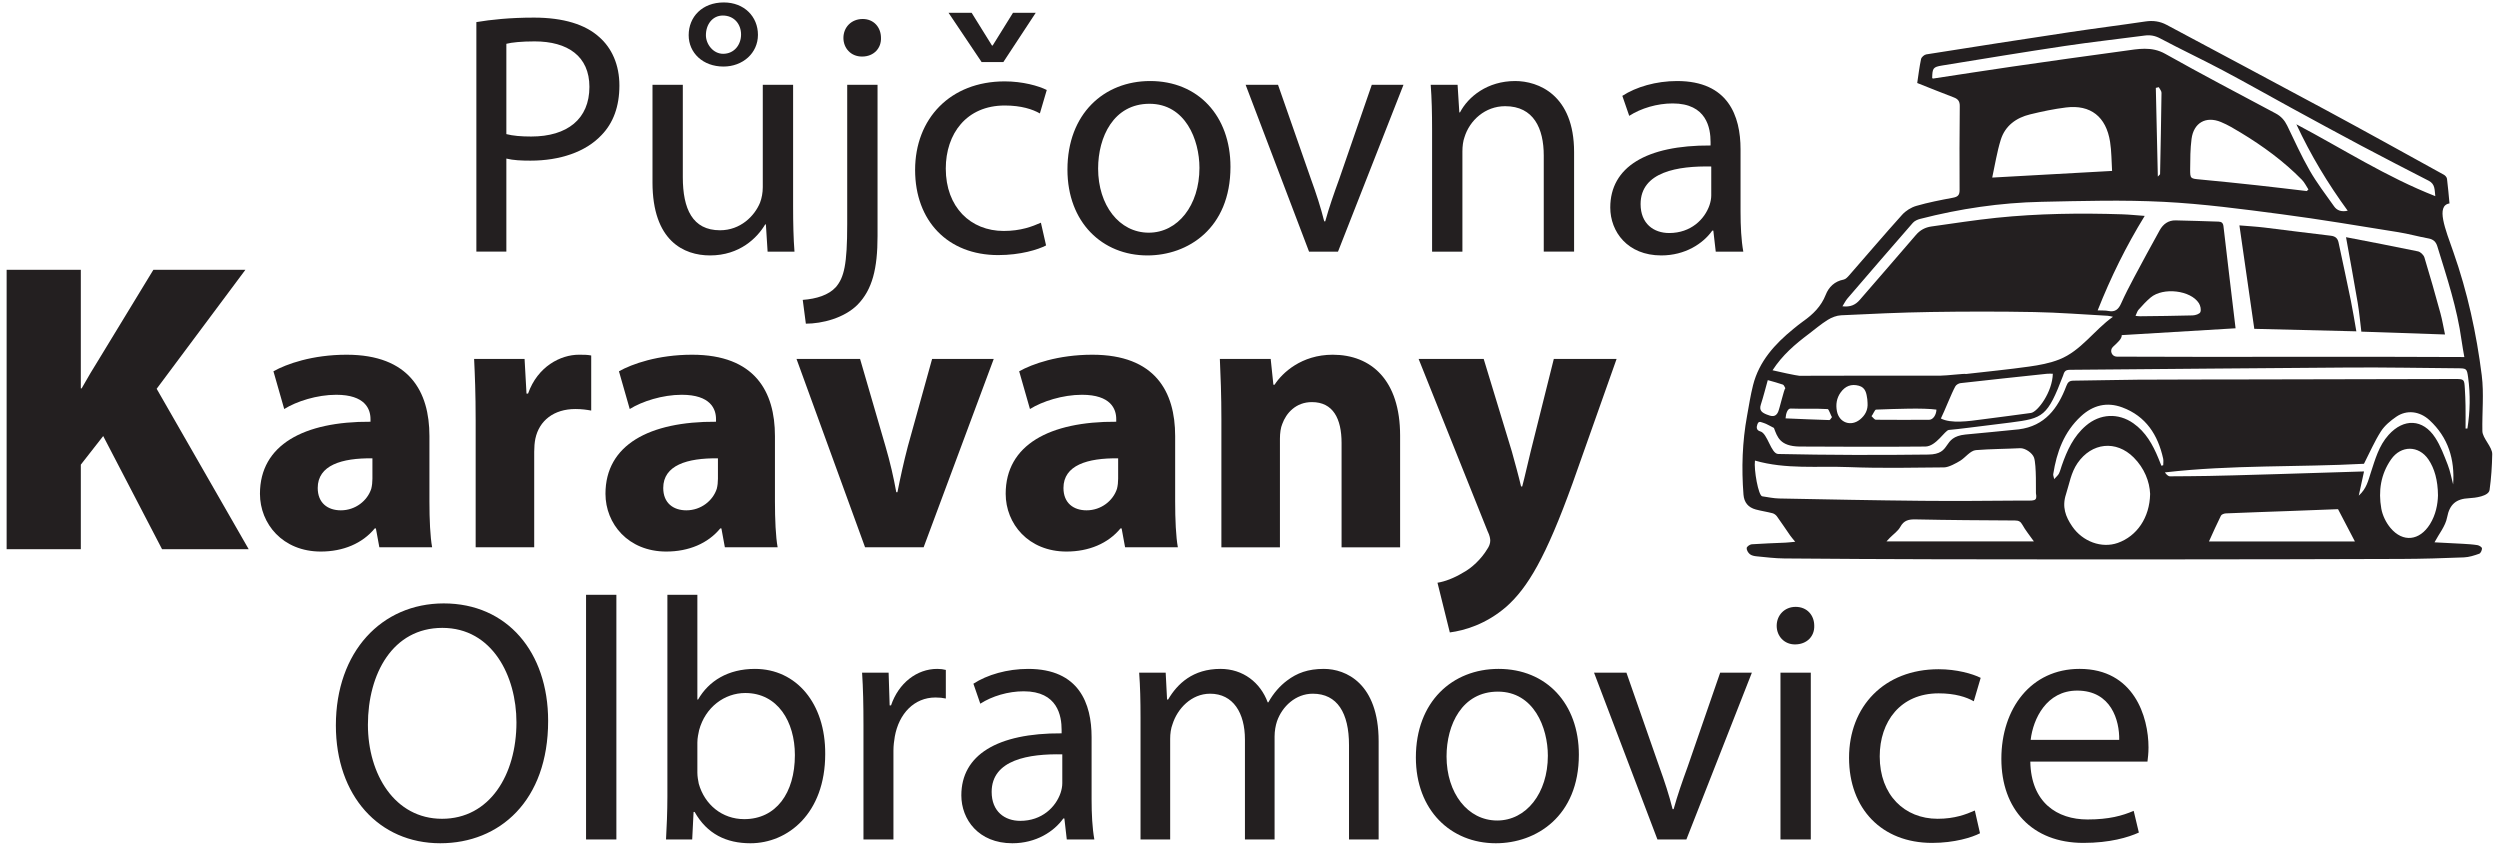 <?xml version="1.0" encoding="UTF-8" standalone="no"?>
<!DOCTYPE svg PUBLIC "-//W3C//DTD SVG 1.1//EN" "http://www.w3.org/Graphics/SVG/1.1/DTD/svg11.dtd">
<svg width="100%" height="100%" viewBox="0 0 223 76" version="1.1" xmlns="http://www.w3.org/2000/svg" xmlns:xlink="http://www.w3.org/1999/xlink" xml:space="preserve" xmlns:serif="http://www.serif.com/" style="fill-rule:evenodd;clip-rule:evenodd;stroke-linejoin:round;stroke-miterlimit:2;">
    <g id="Vrstva-1" serif:id="Vrstva 1">
        <path d="M32.818,64.644c0,4.427 2.398,8.392 6.609,8.392c4.242,-0 6.64,-3.904 6.64,-8.607c-0,-4.119 -2.152,-8.422 -6.609,-8.422c-4.426,-0 -6.64,4.088 -6.64,8.637m16.076,-0.338c0,7.131 -4.334,10.912 -9.621,10.912c-5.471,0 -9.313,-4.242 -9.313,-10.512c-0,-6.578 4.088,-10.882 9.621,-10.882c5.656,0 9.313,4.334 9.313,10.482" style="fill:#231f20;fill-rule:nonzero;"/>
        <rect x="52.276" y="53.056" width="2.705" height="21.824" style="fill:#231f20;"/>
        <path d="M62.205,68.917c0,0.338 0.062,0.676 0.123,0.983c0.523,1.875 2.09,3.167 4.057,3.167c2.828,-0 4.519,-2.306 4.519,-5.718c-0,-2.982 -1.537,-5.533 -4.426,-5.533c-1.845,0 -3.566,1.261 -4.119,3.32c-0.062,0.307 -0.154,0.676 -0.154,1.106l0,2.675Zm-2.797,5.963c0.061,-1.015 0.123,-2.521 0.123,-3.842l-0,-17.982l2.674,0l0,9.344l0.062,0c0.953,-1.659 2.674,-2.735 5.071,-2.735c3.689,-0 6.301,3.074 6.271,7.592c-0,5.318 -3.351,7.961 -6.67,7.961c-2.152,0 -3.873,-0.83 -4.98,-2.797l-0.092,-0l-0.123,2.459l-2.336,-0Z" style="fill:#231f20;fill-rule:nonzero;"/>
        <path d="M77.021,64.644c0,-1.752 -0.031,-3.258 -0.123,-4.641l2.367,-0l0.092,2.92l0.123,-0c0.676,-1.998 2.305,-3.258 4.119,-3.258c0.307,-0 0.523,0.03 0.769,0.092l-0,2.551c-0.277,-0.061 -0.554,-0.092 -0.923,-0.092c-1.906,-0 -3.258,1.445 -3.627,3.473c-0.061,0.369 -0.123,0.799 -0.123,1.26l0,7.931l-2.674,-0l0,-10.236Z" style="fill:#231f20;fill-rule:nonzero;"/>
        <path d="M94.757,67.288c-2.95,-0.062 -6.301,0.461 -6.301,3.35c0,1.752 1.168,2.582 2.551,2.582c1.937,0 3.166,-1.229 3.597,-2.49c0.092,-0.276 0.153,-0.584 0.153,-0.86l0,-2.582Zm0.4,7.592l-0.215,-1.875l-0.093,-0c-0.829,1.168 -2.428,2.213 -4.549,2.213c-3.012,0 -4.549,-2.121 -4.549,-4.272c0,-3.597 3.197,-5.564 8.945,-5.533l-0,-0.308c-0,-1.229 -0.338,-3.442 -3.381,-3.442c-1.384,-0 -2.828,0.43 -3.873,1.106l-0.615,-1.783c1.23,-0.799 3.012,-1.321 4.887,-1.321c4.55,-0 5.656,3.104 5.656,6.086l0,5.563c0,1.291 0.062,2.552 0.246,3.566l-2.459,-0Z" style="fill:#231f20;fill-rule:nonzero;"/>
        <path d="M101.735,64.029c0,-1.536 -0.03,-2.797 -0.122,-4.026l2.366,-0l0.123,2.397l0.092,0c0.83,-1.414 2.214,-2.735 4.673,-2.735c2.028,-0 3.565,1.229 4.211,2.981l0.061,0c0.461,-0.83 1.045,-1.475 1.66,-1.936c0.891,-0.676 1.875,-1.045 3.289,-1.045c1.967,-0 4.887,1.291 4.887,6.455l0,8.76l-2.643,-0l0,-8.422c0,-2.859 -1.045,-4.58 -3.227,-4.58c-1.537,-0 -2.736,1.137 -3.197,2.459c-0.123,0.369 -0.215,0.861 -0.215,1.352l-0,9.191l-2.644,-0l-0,-8.914c-0,-2.367 -1.045,-4.088 -3.105,-4.088c-1.69,-0 -2.92,1.352 -3.35,2.705c-0.154,0.399 -0.215,0.86 -0.215,1.321l-0,8.976l-2.644,-0l0,-10.851Z" style="fill:#231f20;fill-rule:nonzero;"/>
        <path d="M129.032,67.472c-0,3.258 1.875,5.717 4.518,5.717c2.583,0 4.519,-2.428 4.519,-5.778c-0,-2.521 -1.26,-5.718 -4.457,-5.718c-3.197,0 -4.58,2.951 -4.58,5.779m11.803,-0.154c0,5.503 -3.811,7.9 -7.408,7.9c-4.026,0 -7.131,-2.951 -7.131,-7.654c0,-4.979 3.258,-7.899 7.377,-7.899c4.273,-0 7.162,3.104 7.162,7.653" style="fill:#231f20;fill-rule:nonzero;"/>
        <path d="M145.078,60.003l2.92,8.361c0.492,1.352 0.891,2.581 1.199,3.811l0.092,-0c0.338,-1.23 0.768,-2.459 1.26,-3.811l2.89,-8.361l2.828,-0l-5.841,14.877l-2.582,-0l-5.655,-14.877l2.889,-0Z" style="fill:#231f20;fill-rule:nonzero;"/>
        <path d="M158.818,60.003l2.705,-0l0,14.877l-2.705,-0l0,-14.877Zm3.013,-4.181c0.03,0.923 -0.646,1.66 -1.722,1.66c-0.953,0 -1.629,-0.737 -1.629,-1.66c0,-0.952 0.707,-1.69 1.69,-1.69c1.015,-0 1.661,0.738 1.661,1.69" style="fill:#231f20;fill-rule:nonzero;"/>
        <path d="M176.616,74.327c-0.707,0.369 -2.275,0.86 -4.273,0.86c-4.488,0 -7.408,-3.043 -7.408,-7.592c0,-4.58 3.136,-7.9 7.992,-7.9c1.598,0 3.012,0.4 3.75,0.769l-0.615,2.09c-0.645,-0.369 -1.659,-0.707 -3.135,-0.707c-3.412,-0 -5.256,2.521 -5.256,5.625c-0,3.443 2.213,5.564 5.164,5.564c1.537,-0 2.551,-0.4 3.32,-0.738l0.461,2.029Z" style="fill:#231f20;fill-rule:nonzero;"/>
        <path d="M189.034,65.997c0.031,-1.722 -0.707,-4.396 -3.75,-4.396c-2.735,0 -3.934,2.521 -4.149,4.396l7.899,-0Zm-7.93,1.936c0.061,3.658 2.398,5.164 5.102,5.164c1.937,0 3.105,-0.338 4.119,-0.768l0.461,1.936c-0.953,0.43 -2.582,0.922 -4.948,0.922c-4.58,0 -7.316,-3.012 -7.316,-7.5c-0,-4.487 2.643,-8.022 6.977,-8.022c4.857,-0 6.148,4.272 6.148,7.008c0,0.553 -0.061,0.984 -0.092,1.26l-10.451,0Z" style="fill:#231f20;fill-rule:nonzero;"/>
        <path d="M33.22,40.883c-2.748,-0.034 -4.879,0.618 -4.879,2.645c0,1.34 0.894,1.993 2.062,1.993c1.305,0 2.371,-0.859 2.714,-1.924c0.069,-0.275 0.103,-0.584 0.103,-0.893l0,-1.821Zm0.618,7.936l-0.309,-1.683l-0.103,-0c-1.099,1.34 -2.817,2.062 -4.81,2.062c-3.401,-0 -5.428,-2.474 -5.428,-5.154c-0,-4.364 3.916,-6.459 9.86,-6.425l0,-0.24c0,-0.894 -0.481,-2.165 -3.057,-2.165c-1.718,-0 -3.539,0.584 -4.639,1.271l-0.962,-3.367c1.168,-0.653 3.47,-1.477 6.528,-1.477c5.601,-0 7.387,3.298 7.387,7.249l0,5.841c0,1.615 0.069,3.161 0.241,4.088l-4.708,0Z" style="fill:#231f20;fill-rule:nonzero;"/>
        <path d="M42.429,37.55c-0,-2.474 -0.069,-4.088 -0.138,-5.531l4.501,-0l0.172,3.092l0.137,-0c0.859,-2.44 2.921,-3.47 4.536,-3.47c0.48,-0 0.721,-0 1.099,0.068l-0,4.914c-0.378,-0.069 -0.825,-0.138 -1.409,-0.138c-1.924,0 -3.229,1.031 -3.573,2.646c-0.069,0.343 -0.103,0.756 -0.103,1.168l0,8.52l-5.222,0l-0,-11.269Z" style="fill:#231f20;fill-rule:nonzero;"/>
        <path d="M64.04,40.883c-2.748,-0.034 -4.879,0.618 -4.879,2.645c0,1.34 0.894,1.993 2.062,1.993c1.305,0 2.37,-0.859 2.714,-1.924c0.069,-0.275 0.103,-0.584 0.103,-0.893l0,-1.821Zm0.618,7.936l-0.309,-1.683l-0.103,-0c-1.099,1.34 -2.817,2.062 -4.81,2.062c-3.401,-0 -5.428,-2.474 -5.428,-5.154c-0,-4.364 3.916,-6.459 9.86,-6.425l0,-0.24c0,-0.894 -0.481,-2.165 -3.058,-2.165c-1.717,-0 -3.538,0.584 -4.638,1.271l-0.962,-3.367c1.168,-0.653 3.47,-1.477 6.528,-1.477c5.6,-0 7.387,3.298 7.387,7.249l0,5.841c0,1.615 0.069,3.161 0.24,4.088l-4.707,0Z" style="fill:#231f20;fill-rule:nonzero;"/>
        <path d="M76.719,32.019l2.268,7.799c0.412,1.409 0.721,2.749 0.961,4.088l0.104,0c0.274,-1.374 0.549,-2.645 0.927,-4.088l2.165,-7.799l5.497,-0l-6.253,16.8l-5.223,0l-6.115,-16.8l5.669,-0Z" style="fill:#231f20;fill-rule:nonzero;"/>
        <path d="M99.739,40.883c-2.748,-0.034 -4.878,0.618 -4.878,2.645c-0,1.34 0.893,1.993 2.061,1.993c1.306,0 2.371,-0.859 2.714,-1.924c0.069,-0.275 0.103,-0.584 0.103,-0.893l0,-1.821Zm0.619,7.936l-0.309,-1.683l-0.103,-0c-1.1,1.34 -2.818,2.062 -4.811,2.062c-3.401,-0 -5.428,-2.474 -5.428,-5.154c0,-4.364 3.917,-6.459 9.861,-6.425l-0,-0.24c-0,-0.894 -0.481,-2.165 -3.058,-2.165c-1.718,-0 -3.539,0.584 -4.638,1.271l-0.962,-3.367c1.168,-0.653 3.47,-1.477 6.528,-1.477c5.6,-0 7.386,3.298 7.386,7.249l0,5.841c0,1.615 0.069,3.161 0.241,4.088l-4.707,0Z" style="fill:#231f20;fill-rule:nonzero;"/>
        <path d="M108.948,37.379c-0,-2.097 -0.069,-3.883 -0.137,-5.36l4.535,-0l0.24,2.302l0.103,-0c0.687,-1.065 2.405,-2.68 5.188,-2.68c3.436,-0 6.013,2.267 6.013,7.215l-0,9.963l-5.222,0l-0,-9.31c-0,-2.165 -0.756,-3.642 -2.646,-3.642c-1.443,-0 -2.302,0.996 -2.646,1.958c-0.137,0.309 -0.206,0.825 -0.206,1.306l0,9.688l-5.222,0l-0,-11.44Z" style="fill:#231f20;fill-rule:nonzero;"/>
        <path d="M132.346,32.019l2.508,8.245c0.275,0.997 0.619,2.234 0.825,3.127l0.103,0c0.24,-0.893 0.515,-2.164 0.756,-3.127l2.061,-8.245l5.6,-0l-3.916,11.063c-2.405,6.665 -4.02,9.345 -5.91,11.029c-1.821,1.58 -3.745,2.13 -5.05,2.302l-1.1,-4.433c0.653,-0.103 1.478,-0.412 2.268,-0.893c0.79,-0.412 1.649,-1.237 2.164,-2.096c0.172,-0.24 0.275,-0.515 0.275,-0.756c0,-0.171 -0.034,-0.446 -0.24,-0.859l-6.15,-15.357l5.806,-0Z" style="fill:#231f20;fill-rule:nonzero;"/>
        <path d="M0.591,24.069l6.618,0l-0,10.574l0.074,0c0.517,-0.924 1.072,-1.848 1.626,-2.736l4.77,-7.838l8.208,0l-7.913,10.611l8.208,14.308l-7.727,0l-5.25,-10.093l-1.996,2.551l-0,7.542l-6.618,0l-0,-24.919Z" style="fill:#231f20;fill-rule:nonzero;"/>
        <path d="M159.271,37.318c1.315,0.056 2.609,0.115 3.903,0.152c0.076,0.002 0.158,-0.172 0.237,-0.263c-0.089,-0.116 -0.282,-0.711 -0.377,-0.716c-1.138,-0.067 -2.172,-0.003 -3.311,-0.048c-0.259,-0.01 -0.423,0.416 -0.452,0.875m33.292,-29.541c-0.088,0.021 -0.176,0.042 -0.264,0.062c0.059,2.591 0.117,5.181 0.179,7.912c0.157,-0.167 0.2,-0.191 0.201,-0.216c0.048,-2.42 0.098,-4.84 0.127,-7.26c0.002,-0.165 -0.158,-0.332 -0.243,-0.498m-19.833,28.761c-1.173,-0.163 -3.57,-0.066 -5.392,-0c-0.106,0.004 -0.295,0.488 -0.4,0.583c0.131,0.112 0.261,0.32 0.393,0.321c1.581,0.019 3.163,0.006 4.745,0.003c0.36,-0.001 0.641,-0.446 0.654,-0.907m-13.478,-1.912c-0.072,-0.11 -0.121,-0.284 -0.219,-0.319c-0.423,-0.15 -0.86,-0.26 -1.347,-0.4c-0.214,0.763 -0.392,1.483 -0.621,2.186c-0.171,0.526 0.114,0.716 0.521,0.881c0.401,0.163 0.792,0.277 1.019,-0.223c0.139,-0.305 0.534,-2.054 0.647,-2.125m7.334,1.315c-0.007,-0.109 -0.006,-0.219 -0.022,-0.327c-0.074,-0.513 -0.144,-1.044 -0.755,-1.207c-0.68,-0.183 -1.215,0.029 -1.626,0.604c-0.363,0.507 -0.443,1.086 -0.329,1.671c0.201,1.027 1.248,1.394 2.058,0.738c0.464,-0.375 0.723,-0.861 0.674,-1.479m23.904,-7.764c0.19,0.017 0.295,0.035 0.399,0.033c1.567,-0.019 3.133,-0.03 4.699,-0.076c0.242,-0.007 0.613,-0.126 0.684,-0.294c0.089,-0.213 0.007,-0.577 -0.13,-0.794c-0.734,-1.158 -3.188,-1.444 -4.306,-0.508c-0.389,0.326 -0.734,0.708 -1.074,1.087c-0.121,0.134 -0.168,0.333 -0.272,0.552m2.307,13.367c0.054,-0.015 0.109,-0.03 0.163,-0.045c-0,-0.198 0.036,-0.403 -0.006,-0.592c-0.469,-2.115 -1.535,-3.782 -3.646,-4.567c-1.368,-0.508 -2.614,-0.201 -3.688,0.792c-1.51,1.395 -2.167,3.198 -2.472,5.169c-0.014,0.093 0.037,0.195 0.087,0.436c0.196,-0.223 0.346,-0.341 0.423,-0.495c0.112,-0.226 0.171,-0.479 0.255,-0.719c0.466,-1.337 1.043,-2.606 2.154,-3.554c1.254,-1.071 2.88,-1.158 4.229,-0.211c1.104,0.775 1.728,1.897 2.228,3.107c0.093,0.226 0.182,0.453 0.273,0.679m-19.671,-4.214c0.903,0.468 2.475,0.244 3.644,0.085c1.117,-0.152 3.789,-0.483 4.393,-0.579c0.604,-0.095 1.915,-1.871 1.949,-3.498c-0.176,0 -0.355,-0.016 -0.53,0.003c-2.569,0.272 -5.137,0.544 -7.703,0.834c-0.167,0.019 -0.384,0.147 -0.463,0.289c-0.334,0.591 -0.963,2.218 -1.29,2.866m44.342,6.862c-0.011,-1.352 -0.311,-2.413 -0.852,-3.208c-0.864,-1.27 -2.446,-1.274 -3.33,-0.009c-0.931,1.335 -1.147,2.838 -0.875,4.388c0.107,0.611 0.422,1.255 0.823,1.733c1.106,1.318 2.594,1.141 3.516,-0.334c0.53,-0.849 0.696,-1.789 0.718,-2.57m-36.045,4.103c-0.412,-0.584 -0.763,-1.007 -1.023,-1.48c-0.167,-0.303 -0.34,-0.385 -0.672,-0.387c-2.951,-0.015 -5.901,-0.035 -8.851,-0.097c-0.612,-0.012 -1.043,0.073 -1.368,0.664c-0.21,0.383 -0.619,0.657 -0.938,0.981c-0.091,0.092 -0.177,0.19 -0.296,0.319l13.148,0Zm28.98,-4.086c0.703,-0.626 0.843,-1.353 1.068,-2.033c0.393,-1.192 0.717,-2.412 1.591,-3.381c1.351,-1.499 3.062,-1.437 4.158,0.244c0.48,0.735 0.793,1.588 1.116,2.413c0.221,0.563 0.327,1.17 0.484,1.757c0.16,-2.233 -0.439,-4.191 -2.108,-5.729c-0.879,-0.81 -2.032,-0.946 -2.964,-0.306c-0.516,0.355 -1.039,0.788 -1.37,1.306c-0.572,0.896 -0.997,1.886 -1.511,2.89c-5.828,0.314 -11.792,0.081 -17.758,0.769c0.129,0.183 0.29,0.349 0.452,0.35c1.148,0.007 2.295,-0.026 3.443,-0.034c1.213,-0.008 10.551,-0.294 13.869,-0.402c-0.151,0.692 -0.293,1.344 -0.47,2.156m-1.85,1.21c-1.38,0.053 -2.851,0.11 -4.323,0.164c-1.893,0.069 -3.786,0.131 -5.679,0.212c-0.155,0.006 -0.385,0.089 -0.443,0.205c-0.371,0.741 -0.704,1.502 -1.068,2.299l13.018,-0c-0.496,-0.948 -0.994,-1.9 -1.505,-2.88m-16.761,-1.359c-0.045,-1.104 -0.514,-2.298 -1.462,-3.249c-1.576,-1.579 -3.754,-1.328 -5.012,0.497c-0.588,0.853 -0.728,1.842 -1.035,2.79c-0.361,1.112 -0.04,1.983 0.558,2.857c0.927,1.358 2.63,1.981 4.063,1.475c1.7,-0.601 2.848,-2.242 2.888,-4.37m-34.602,0.212c0.504,0.074 1.009,0.184 1.516,0.194c4.248,0.083 8.497,0.167 12.746,0.208c2.937,0.029 5.874,-0.001 8.811,-0.021c1.222,-0.008 1.479,0.118 1.343,-0.665c-0.013,-0.089 0.057,-2.517 -0.17,-3.167c-0.147,-0.419 -0.795,-0.863 -1.245,-0.84c-1.311,0.067 -2.627,0.065 -3.935,0.17c-0.502,0.041 -0.95,0.67 -1.393,0.942c-0.365,0.225 -1.039,0.596 -1.448,0.6c-2.827,0.027 -5.658,0.086 -8.481,-0.026c-2.8,-0.111 -5.638,0.216 -8.391,-0.583c-0.108,0.812 0.305,3.138 0.647,3.188m48.578,-27.228c0.049,-0.048 0.097,-0.096 0.145,-0.144c-0.192,-0.29 -0.344,-0.619 -0.583,-0.863c-1.618,-1.651 -3.471,-3.003 -5.443,-4.196c-0.575,-0.349 -1.16,-0.7 -1.779,-0.956c-1.342,-0.554 -2.437,0.07 -2.622,1.514c-0.114,0.881 -0.117,1.779 -0.123,2.67c-0.007,0.882 0.021,0.862 0.911,0.945c1.687,0.157 3.372,0.332 5.057,0.515c1.48,0.161 2.958,0.342 4.437,0.515m-17.37,-1.796c-0.055,-0.858 -0.044,-1.74 -0.179,-2.598c-0.352,-2.242 -1.741,-3.33 -3.924,-3.063c-1.081,0.132 -2.155,0.36 -3.215,0.618c-1.238,0.302 -2.221,1.015 -2.61,2.261c-0.343,1.098 -0.516,2.249 -0.763,3.375c3.618,-0.201 7.102,-0.394 10.691,-0.593m31.531,22.979c0.055,-0.001 0.11,-0.001 0.166,-0.001c0.237,-1.516 0.275,-3.037 0.062,-4.56c-0.114,-0.811 -0.137,-0.808 -0.985,-0.815c-3.173,-0.025 -6.347,-0.087 -9.519,-0.068c-8.334,0.052 -16.667,0.141 -25.001,0.205c-0.371,0.003 -0.506,0.102 -0.612,0.486c-1.412,3.703 -1.787,3.839 -4.682,4.214c-3.874,0.475 -4.393,0.562 -5.517,0.664c-0.359,0.032 -1.137,1.468 -2.094,1.481c-2.473,0.034 -10.452,0.014 -11.239,0c-1.729,-0.031 -1.966,-0.843 -2.273,-1.66c-0.192,-0.089 -0.715,-0.396 -0.888,-0.435c-0.222,-0.051 -0.451,-0.255 -0.583,0.098c-0.106,0.283 -0.1,0.549 0.263,0.648c0.645,0.177 0.941,1.999 1.591,2.013c4.357,0.096 9.028,0.107 13.384,0.051c2.178,-0.027 1.146,-1.566 3.321,-1.788c0.506,-0.051 4.252,-0.398 4.758,-0.462c2.318,-0.293 3.481,-1.864 4.235,-3.86c0.131,-0.348 0.276,-0.479 0.647,-0.482c1.906,-0.015 3.812,-0.075 5.719,-0.086c3.465,-0.02 6.93,-0.016 10.395,-0.024c5.963,-0.013 11.926,-0.03 17.889,-0.038c0.841,-0.001 0.847,0.02 0.898,0.842c0.032,0.509 0.054,1.02 0.062,1.531c0.011,0.682 0.003,1.364 0.003,2.046m-2.699,-20.73c-0.073,-0.537 0.007,-1.068 -0.587,-1.373c-2.008,-1.031 -4.015,-2.063 -6.009,-3.122c-2.108,-1.119 -4.203,-2.263 -6.298,-3.405c-2.031,-1.109 -4.042,-2.254 -6.088,-3.336c-1.835,-0.972 -3.717,-1.856 -5.55,-2.831c-0.468,-0.249 -0.893,-0.324 -1.396,-0.257c-2.366,0.314 -4.741,0.573 -7.101,0.926c-3.659,0.548 -7.31,1.149 -10.961,1.745c-0.819,0.134 -0.868,0.237 -0.888,1.126c0.032,0.013 0.066,0.04 0.096,0.036c2.34,-0.353 4.678,-0.722 7.02,-1.061c3.334,-0.482 6.67,-0.954 10.008,-1.404c1.23,-0.166 2.432,-0.432 3.664,0.261c3.255,1.829 6.563,3.562 9.857,5.319c0.477,0.254 0.792,0.611 1.023,1.087c0.652,1.343 1.263,2.711 2.006,4.002c0.642,1.116 1.43,2.148 2.178,3.201c0.254,0.358 0.634,0.508 1.212,0.386c-1.775,-2.433 -3.288,-4.938 -4.579,-7.711c4.17,2.206 8.019,4.696 12.393,6.411m-41.867,15.864c1.878,-0.216 3.762,-0.399 5.634,-0.662c0.911,-0.128 1.842,-0.299 2.691,-0.635c1.944,-0.77 3.086,-2.595 4.788,-3.808c-0.191,-0.037 -0.327,-0.081 -0.465,-0.089c-2.184,-0.118 -4.367,-0.291 -6.553,-0.332c-3.081,-0.057 -6.164,-0.052 -9.245,-0.005c-2.661,0.042 -5.322,0.165 -7.981,0.293c-0.408,0.02 -0.848,0.192 -1.199,0.411c-0.601,0.374 -1.144,0.842 -1.711,1.27c-1.193,0.9 -2.326,1.86 -3.21,3.224c0.365,0.098 2.22,0.492 2.396,0.492c4.195,-0.006 8.389,-0.023 12.583,-0.012c0.557,0.001 2.235,-0.21 2.272,-0.147m13.459,-1.548c9.651,0.05 21.469,-0.022 30.998,0.035c-0.085,-0.509 -0.18,-0.988 -0.246,-1.471c-0.393,-2.888 -1.313,-5.639 -2.164,-8.408c-0.126,-0.411 -0.364,-0.624 -0.797,-0.702c-0.897,-0.162 -1.778,-0.412 -2.677,-0.556c-3.473,-0.555 -6.942,-1.145 -10.429,-1.602c-3.487,-0.457 -6.985,-0.926 -10.493,-1.104c-3.636,-0.185 -7.291,-0.08 -10.935,-0.002c-3.653,0.079 -7.257,0.61 -10.798,1.522c-0.236,0.06 -0.501,0.178 -0.655,0.355c-1.955,2.237 -3.894,4.488 -5.83,6.742c-0.167,0.195 -0.281,0.436 -0.448,0.7c0.686,0.083 1.149,-0.113 1.541,-0.567c1.665,-1.935 3.353,-3.849 5.008,-5.791c0.383,-0.45 0.843,-0.687 1.398,-0.764c1.93,-0.268 3.856,-0.573 5.793,-0.773c3.723,-0.383 7.46,-0.431 11.2,-0.311c0.649,0.021 1.298,0.09 2.022,0.142c-1.667,2.712 -3.024,5.468 -4.196,8.427c0.397,0.02 0.69,-0.002 0.968,0.055c0.583,0.121 0.891,-0.152 1.119,-0.662c0.357,-0.799 0.76,-1.578 1.171,-2.35c0.748,-1.404 1.507,-2.803 2.278,-4.194c0.301,-0.542 0.77,-0.888 1.417,-0.876c1.274,0.024 2.547,0.073 3.821,0.111c0.274,0.008 0.413,0.114 0.448,0.42c0.348,3.016 0.713,6.03 1.078,9.095c-3.108,0.191 -7.12,0.421 -10.154,0.609c0.027,0.331 -0.401,0.687 -0.782,1.046c-0.332,0.313 -0.113,0.872 0.344,0.874m29.673,-13.667c-1.228,0.197 -0.374,2.285 0.349,4.342c1.257,3.572 2.059,7.253 2.53,10.995c0.206,1.632 0.022,3.312 0.055,4.97c0.014,0.641 0.891,1.418 0.879,2.057c-0.02,1.067 -0.088,2.139 -0.237,3.195c-0.08,0.562 -1.298,0.71 -1.823,0.735c-1.143,0.054 -1.74,0.521 -1.967,1.717c-0.147,0.777 -0.728,1.472 -1.122,2.219c0.8,0.04 1.665,0.08 2.53,0.131c0.436,0.026 0.875,0.051 1.306,0.121c0.152,0.025 0.393,0.178 0.399,0.283c0.008,0.162 -0.115,0.435 -0.246,0.482c-0.439,0.156 -0.904,0.308 -1.365,0.327c-1.858,0.075 -3.719,0.131 -5.579,0.138c-6.821,0.026 -13.643,0.035 -20.465,0.04c-6.949,0.004 -13.899,0.002 -20.848,-0.011c-4.578,-0.008 -9.157,-0.033 -13.735,-0.072c-0.817,-0.007 -1.635,-0.109 -2.451,-0.188c-0.213,-0.02 -0.458,-0.067 -0.616,-0.193c-0.153,-0.122 -0.298,-0.368 -0.284,-0.547c0.01,-0.128 0.282,-0.324 0.449,-0.336c0.999,-0.072 2.003,-0.098 3.005,-0.145c0.248,-0.012 0.496,-0.044 0.876,-0.078c-0.203,-0.251 -0.342,-0.404 -0.459,-0.571c-0.393,-0.564 -0.77,-1.139 -1.173,-1.696c-0.091,-0.125 -0.246,-0.241 -0.393,-0.279c-0.493,-0.13 -1.001,-0.2 -1.493,-0.334c-0.667,-0.181 -1.043,-0.619 -1.098,-1.33c-0.182,-2.356 -0.107,-4.7 0.32,-7.027c0.167,-0.913 0.307,-1.833 0.534,-2.731c0.54,-2.137 1.947,-3.673 3.601,-5.021c0.283,-0.23 0.565,-0.462 0.863,-0.673c0.876,-0.618 1.61,-1.328 2.018,-2.37c0.271,-0.69 0.794,-1.205 1.598,-1.355c0.185,-0.034 0.361,-0.23 0.5,-0.388c1.572,-1.798 3.118,-3.619 4.717,-5.393c0.323,-0.359 0.803,-0.659 1.267,-0.793c1.064,-0.308 2.158,-0.519 3.249,-0.724c0.429,-0.08 0.614,-0.212 0.61,-0.689c-0.018,-2.498 -0.007,-4.997 0.016,-7.495c0.004,-0.416 -0.153,-0.624 -0.527,-0.766c-1.071,-0.406 -2.133,-0.838 -3.268,-1.287c0.102,-0.676 0.188,-1.414 0.342,-2.138c0.035,-0.169 0.286,-0.387 0.464,-0.415c4.26,-0.676 8.522,-1.338 12.787,-1.98c2.25,-0.339 4.508,-0.621 6.758,-0.956c0.679,-0.101 1.295,-0.02 1.9,0.304c4.709,2.522 9.43,5.021 14.131,7.557c3.545,1.912 7.067,3.866 10.594,5.811c0.125,0.068 0.262,0.227 0.279,0.359c0.093,0.718 0.15,1.441 0.223,2.198" style="fill:#231f20;fill-rule:nonzero;"/>
        <path d="M210.186,29.554c-3.054,-0.074 -6.076,-0.148 -9.103,-0.222c-0.441,-3.066 -0.88,-6.122 -1.327,-9.227c0.694,0.058 1.466,0.101 2.232,0.192c1.971,0.235 3.937,0.505 5.909,0.728c0.425,0.048 0.623,0.236 0.704,0.616c0.367,1.727 0.743,3.451 1.096,5.181c0.181,0.89 0.322,1.788 0.489,2.732" style="fill:#231f20;fill-rule:nonzero;"/>
        <path d="M209.265,21.157c2.154,0.418 4.293,0.821 6.423,1.267c0.223,0.047 0.502,0.319 0.57,0.543c0.505,1.65 0.973,3.312 1.429,4.977c0.162,0.59 0.26,1.198 0.408,1.892c-2.593,-0.088 -5.097,-0.174 -7.463,-0.254c-0.11,-0.883 -0.184,-1.736 -0.326,-2.577c-0.323,-1.917 -0.679,-3.829 -1.041,-5.848" style="fill:#231f20;fill-rule:nonzero;"/>
        <path d="M47.38,12.178c-0.891,-0 -1.629,-0.062 -2.213,-0.215l-0,-8.056c0.461,-0.122 1.353,-0.215 2.521,-0.215c2.951,0 4.888,1.322 4.888,4.058c0,2.86 -1.967,4.428 -5.196,4.428m6.057,-8.885c-1.23,-1.107 -3.167,-1.722 -5.811,-1.722c-2.152,-0 -3.843,0.184 -5.134,0.4l-0,20.475l2.675,0l-0,-8.301c0.615,0.154 1.353,0.185 2.152,0.185c2.613,-0 4.919,-0.769 6.333,-2.276c1.046,-1.075 1.599,-2.551 1.599,-4.427c-0,-1.844 -0.676,-3.35 -1.814,-4.334" style="fill:#231f20;fill-rule:nonzero;"/>
        <path d="M70.745,7.566l-2.705,-0l0,9.131c0,0.492 -0.092,0.984 -0.246,1.384c-0.492,1.198 -1.752,2.459 -3.566,2.459c-2.46,0 -3.321,-1.906 -3.321,-4.735l0,-8.239l-2.705,-0l-0,8.7c-0,5.227 2.798,6.518 5.134,6.518c2.644,0 4.212,-1.568 4.919,-2.766l0.062,-0l0.153,2.428l2.398,0c-0.092,-1.168 -0.123,-2.521 -0.123,-4.058l0,-10.822Z" style="fill:#231f20;fill-rule:nonzero;"/>
        <path d="M64.474,1.386c1.014,0 1.629,0.769 1.629,1.691c0,0.923 -0.615,1.722 -1.599,1.722c-0.891,0 -1.537,-0.861 -1.537,-1.66c0,-0.953 0.584,-1.753 1.507,-1.753m0.061,4.55c1.722,0 3.074,-1.199 3.074,-2.828c0,-1.629 -1.229,-2.89 -3.043,-2.89c-1.937,0 -3.136,1.291 -3.136,2.921c-0,1.568 1.26,2.797 3.105,2.797" style="fill:#231f20;fill-rule:nonzero;"/>
        <path d="M75.571,20.017c0,3.567 -0.276,4.735 -1.014,5.596c-0.646,0.707 -1.722,1.045 -2.952,1.137l0.277,2.122c1.445,-0 3.413,-0.492 4.612,-1.691c1.322,-1.353 1.783,-3.228 1.783,-6.118l0,-13.497l-2.706,-0l0,12.451Z" style="fill:#231f20;fill-rule:nonzero;"/>
        <path d="M76.955,1.694c-1.015,-0 -1.722,0.738 -1.722,1.691c0,0.891 0.646,1.66 1.66,1.66c1.076,0 1.722,-0.769 1.691,-1.66c0,-0.953 -0.645,-1.691 -1.629,-1.691" style="fill:#231f20;fill-rule:nonzero;"/>
        <path d="M89.498,5.537l2.89,-4.396l-2.029,-0l-1.814,2.92l-0.061,0l-1.814,-2.92l-2.06,-0l2.951,4.396l1.937,-0Z" style="fill:#231f20;fill-rule:nonzero;"/>
        <path d="M89.621,9.411c1.476,-0 2.49,0.338 3.136,0.707l0.615,-2.091c-0.738,-0.369 -2.152,-0.768 -3.751,-0.768c-4.857,-0 -7.993,3.32 -7.993,7.901c-0,4.55 2.92,7.594 7.409,7.594c1.998,-0 3.566,-0.492 4.273,-0.861l-0.461,-2.029c-0.768,0.338 -1.783,0.737 -3.32,0.737c-2.952,0 -5.165,-2.121 -5.165,-5.564c-0,-3.105 1.844,-5.626 5.257,-5.626" style="fill:#231f20;fill-rule:nonzero;"/>
        <path d="M102.472,20.755c-2.645,0 -4.52,-2.46 -4.52,-5.718c0,-2.829 1.384,-5.78 4.581,-5.78c3.197,-0 4.458,3.197 4.458,5.718c0,3.351 -1.937,5.78 -4.519,5.78m0.123,-13.527c-4.12,-0 -7.379,2.92 -7.379,7.901c0,4.704 3.105,7.655 7.133,7.655c3.597,0 7.409,-2.398 7.409,-7.901c0,-4.55 -2.89,-7.655 -7.163,-7.655" style="fill:#231f20;fill-rule:nonzero;"/>
        <path d="M119.473,15.928c-0.492,1.353 -0.922,2.583 -1.261,3.813l-0.092,-0c-0.307,-1.23 -0.707,-2.46 -1.199,-3.813l-2.921,-8.362l-2.89,-0l5.657,14.88l2.583,0l5.841,-14.88l-2.828,-0l-2.89,8.362Z" style="fill:#231f20;fill-rule:nonzero;"/>
        <path d="M135.151,7.228c-2.459,-0 -4.181,1.383 -4.919,2.797l-0.061,0l-0.154,-2.459l-2.398,0c0.092,1.23 0.123,2.49 0.123,4.028l-0,10.852l2.705,0l0,-8.946c0,-0.462 0.062,-0.923 0.185,-1.261c0.461,-1.506 1.845,-2.767 3.628,-2.767c2.552,0 3.443,1.998 3.443,4.396l0,8.578l2.706,0l-0,-8.885c-0,-5.104 -3.198,-6.333 -5.258,-6.333" style="fill:#231f20;fill-rule:nonzero;"/>
        <path d="M152.644,17.435c0,0.276 -0.061,0.584 -0.154,0.86c-0.43,1.261 -1.66,2.491 -3.597,2.491c-1.383,0 -2.552,-0.83 -2.552,-2.583c0,-2.889 3.352,-3.412 6.303,-3.351l0,2.583Zm2.613,1.445l0,-5.565c0,-2.982 -1.107,-6.087 -5.657,-6.087c-1.875,-0 -3.658,0.523 -4.888,1.322l0.615,1.783c1.045,-0.676 2.49,-1.107 3.874,-1.107c3.043,0 3.382,2.214 3.382,3.444l-0,0.307c-5.75,-0.031 -8.947,1.937 -8.947,5.534c-0,2.152 1.537,4.273 4.55,4.273c2.121,0 3.72,-1.045 4.55,-2.213l0.093,-0l0.215,1.875l2.459,0c-0.184,-1.014 -0.246,-2.275 -0.246,-3.566" style="fill:#231f20;fill-rule:nonzero;"/>
    </g>
</svg>
